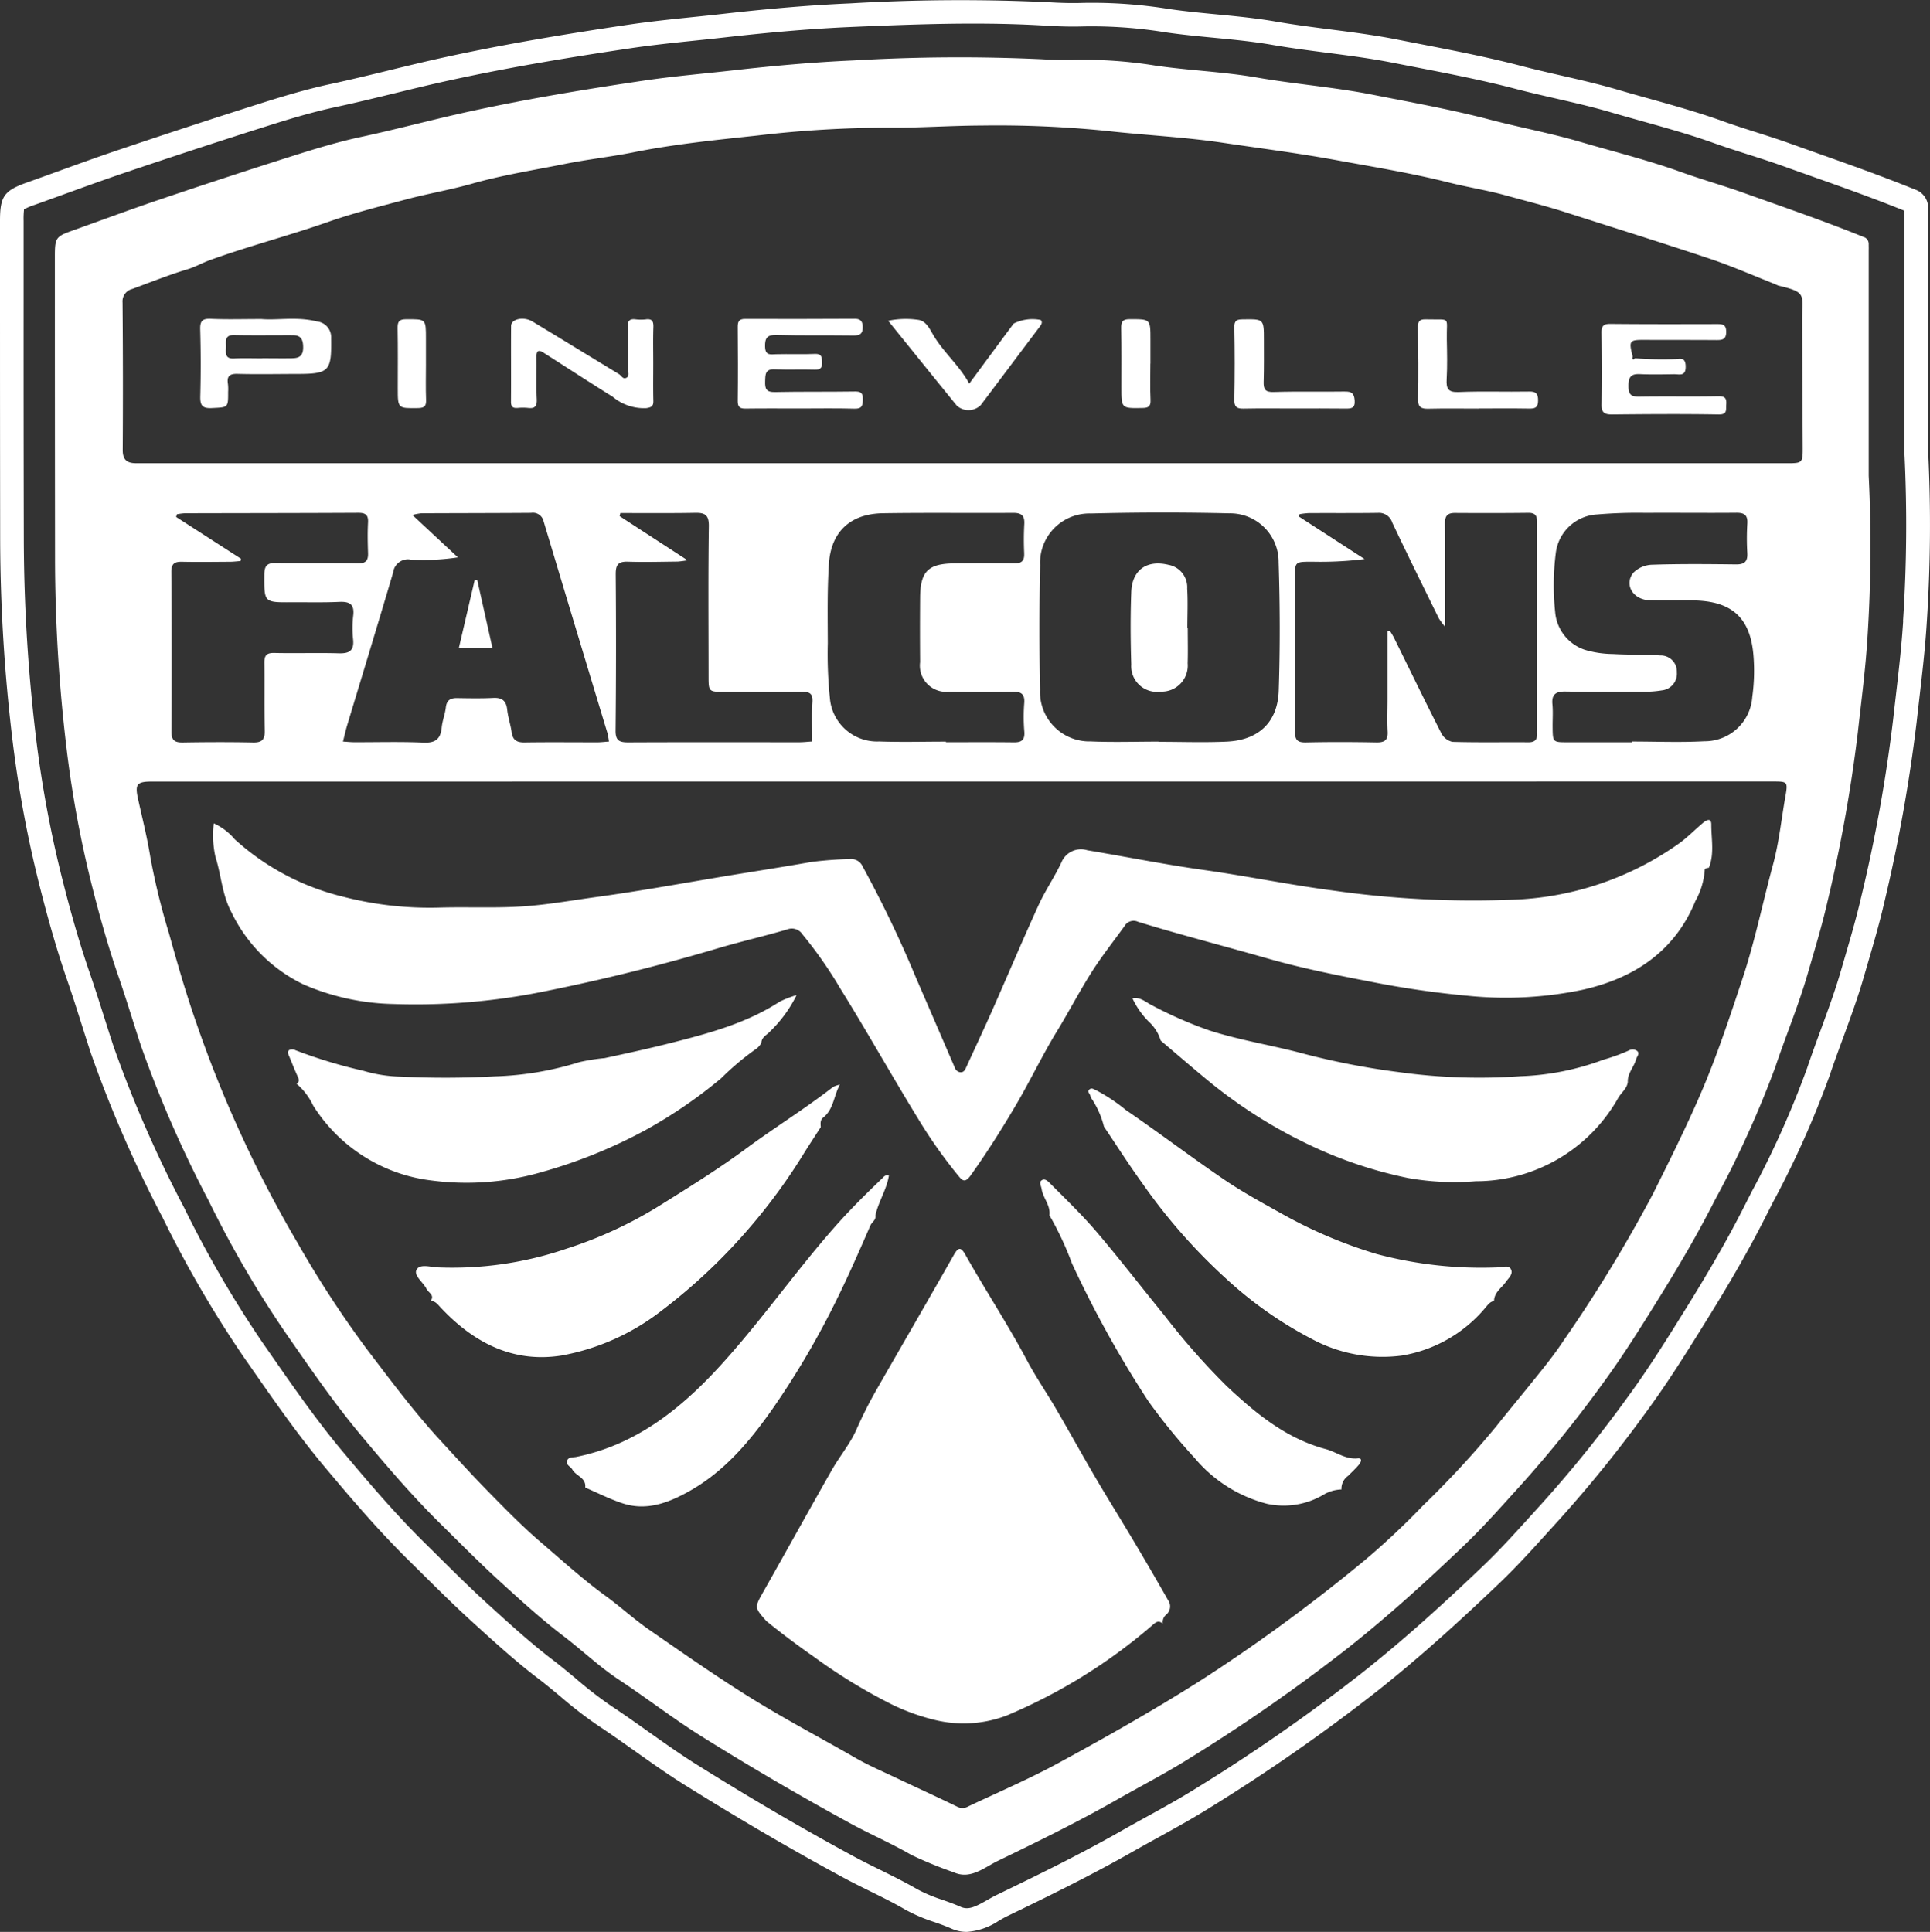 <svg id="Group_30" data-name="Group 30" xmlns="http://www.w3.org/2000/svg" xmlns:xlink="http://www.w3.org/1999/xlink" width="188.092" height="188.307" viewBox="0 0 188.092 188.307">
  <rect x="0" y="0" width="188.092" height="188.307" fill="#333333" stroke="none"/>
  <defs>
    <clipPath id="clip-path">
      <rect id="Rectangle_39" data-name="Rectangle 39" width="188.092" height="188.307" fill="none"/>
    </clipPath>
  </defs>
  <g id="Group_29" data-name="Group 29" clip-path="url(#clip-path)">
    <path id="Path_145" data-name="Path 145" d="M121.22,67.482a4.069,4.069,0,0,1-.99,0c-.651-.086-.814.188-.79.808.053,1.359.034,2.721.044,4.081,0,.282.148.628-.164.8-.345.19-.494-.206-.727-.348-2.809-1.709-5.612-3.426-8.426-5.126-.863-.521-2.087-.261-2.092.428-.019,2.465.008,4.931-.011,7.4,0,.517.224.624.666.59a5.088,5.088,0,0,1,.991,0c.675.082.887-.159.855-.858-.063-1.359,0-2.722-.027-4.083-.013-.6.159-.778.683-.446,2.251,1.432,4.484,2.894,6.75,4.3a4.705,4.705,0,0,0,3.277,1.106c.517-.08.692-.2.679-.718-.03-1.214-.01-2.429-.01-3.643,0-1.177-.027-2.356.013-3.532.019-.563-.118-.831-.723-.761" transform="translate(-58.265 -36.352)" fill="#fff"/>
    <path id="Path_146" data-name="Path 146" d="M350.1,75.564c-2.575.051-5.151-.008-7.725.038-.81.014-1.053-.21-1.053-1.047,0-.871.252-1.188,1.118-1.148,1.1.052,2.207.026,3.311.01.526-.009,1.168.256,1.146-.775-.021-.985-.616-.676-1.111-.695a34.319,34.319,0,0,1-3.845-.086c-.044.124-.15.137-.221.064-.038-.041,0-.157.012-.24-.39-1.52-.316-1.62,1.1-1.615,2.355.01,4.71,0,7.065.017.6.005.959-.073.951-.821-.008-.721-.388-.736-.916-.735-3.458.008-6.917.017-10.375-.018-.7-.007-.87.234-.86.89.036,2.32.053,4.642.006,6.962-.016.815.3.982,1.032.975,3.458-.034,6.917-.06,10.374,0,.865.014.705-.445.742-.948.042-.575-.057-.838-.753-.824" transform="translate(-182.618 -36.94)" fill="#fff"/>
    <path id="Path_147" data-name="Path 147" d="M167.37,74.525c-2.576.039-5.154,0-7.729.053-.824.018-.976-.3-.95-1.026.024-.684-.015-1.238.946-1.193,1.286.06,2.577-.007,3.864.035.583.019.762-.164.738-.745-.021-.516-.054-.818-.71-.789-1.248.056-2.5-.005-3.752.029-.575.016-1.07.155-1.094-.739-.023-.869.226-1.158,1.118-1.136,2.5.063,5.006.02,7.508.051.6.008.9-.16.892-.8,0-.532-.166-.83-.754-.828-3.571.015-7.141.028-10.712.012-.627,0-.717.292-.713.813.018,2.4.029,4.792,0,7.187-.007.6.219.747.771.739,1.766-.025,3.534-.009,5.3-.009s3.535-.034,5.3.018c.742.022.811-.3.822-.914.013-.68-.254-.769-.848-.76" transform="translate(-84.124 -36.362)" fill="#fff"/>
    <path id="Path_148" data-name="Path 148" d="M200.065,67.908c-1.42,1.905-2.827,3.819-4.332,5.858-.928-1.725-2.422-2.97-3.431-4.618-.372-.607-.729-1.489-1.523-1.6a8.3,8.3,0,0,0-2.946.088c2.292,2.837,4.479,5.557,6.681,8.264a1.7,1.7,0,0,0,2.331-.031c1.925-2.542,3.827-5.1,5.752-7.644.174-.229.31-.441.106-.667a4.086,4.086,0,0,0-2.639.35" transform="translate(-101.275 -36.368)" fill="#fff"/>
    <path id="Path_149" data-name="Path 149" d="M310.686,74.585c-2.281.04-4.566-.047-6.844.048-1.047.044-1.23-.334-1.179-1.252.072-1.285.041-2.578.015-3.868-.047-2.329.49-1.9-2.069-1.967-.586-.016-.756.206-.748.777.033,2.321.062,4.644.011,6.964-.018.824.295.989,1.023.971,1.618-.04,3.238-.012,4.858-.012v-.012c1.656,0,3.312-.019,4.968.01.59.01.847-.121.851-.789,0-.689-.211-.882-.885-.87" transform="translate(-161.676 -36.418)" fill="#fff"/>
    <path id="Path_150" data-name="Path 150" d="M271.831,74.574c-2.315.039-4.632-.03-6.945.047-.846.028-1.006-.274-.985-1,.04-1.36.022-2.723.023-4.084,0-2.044,0-2.026-2.036-2-.57.007-.855.077-.841.771q.07,3.532,0,7.064c-.013.7.235.88.888.866,1.653-.035,3.307-.012,4.961-.012s3.308-.014,4.961.009c.584.008.971-.023.913-.8-.049-.671-.281-.869-.943-.858" transform="translate(-140.749 -36.409)" fill="#fff"/>
    <path id="Path_151" data-name="Path 151" d="M239.956,71.842h.008c0-.772,0-1.545,0-2.317,0-2.048,0-2.012-2.031-2.012-.734,0-.831.292-.82.915.035,1.912.018,3.825.018,5.737,0,2.06,0,2.037,2.027,2.006.6-.009.846-.138.814-.8-.056-1.174-.016-2.353-.016-3.53" transform="translate(-127.844 -36.401)" fill="#fff"/>
    <path id="Path_152" data-name="Path 152" d="M86.847,71.927q0-1.267,0-2.534c0-1.913,0-1.875-1.924-1.87-.714,0-.847.254-.834.9.038,1.946.015,3.892.016,5.839,0,1.981,0,1.948,1.99,1.921.664-.009.787-.247.765-.838-.043-1.137-.012-2.276-.012-3.415" transform="translate(-45.337 -36.406)" fill="#fff"/>
    <path id="Path_153" data-name="Path 153" d="M53.7,67.692c-1.915-.491-3.859-.1-5.394-.235-1.9,0-3.4.05-4.906-.02-.818-.039-1.091.171-1.066,1.024q.093,3.252.008,6.509c-.023.879.171,1.213,1.124,1.165,1.589-.079,1.592-.014,1.587-1.559a4.772,4.772,0,0,0-.015-.771c-.128-.762.141-1.027.937-1.005,1.909.051,3.82.01,5.73.008,3.226,0,3.437-.246,3.388-3.492A1.539,1.539,0,0,0,53.7,67.692m-2.351,3.587c-.992.017-1.984,0-2.976,0v.01c-.919,0-1.839-.034-2.756.01-.886.042-.785-.527-.767-1.088s-.186-1.208.786-1.19c1.91.037,3.822.007,5.732.013.792,0,1,.433,1,1.192,0,.775-.35,1.037-1.016,1.048" transform="translate(-22.822 -36.358)" fill="#fff"/>
    <path id="Path_154" data-name="Path 154" d="M98.837,122.657l-.248.026-1.531,6.572h3.256c-.518-2.316-1-4.457-1.476-6.6" transform="translate(-52.33 -66.133)" fill="#fff"/>
    <path id="Path_155" data-name="Path 155" d="M188.382,30.789c0-.147-.006-.295-.006-.442a.706.706,0,0,0-.523-.731c-3.81-1.547-7.7-2.873-11.57-4.259-2.085-.747-4.221-1.348-6.306-2.1-3.165-1.135-6.427-1.939-9.646-2.885-2.925-.86-5.938-1.416-8.89-2.189-3.773-.989-7.611-1.675-11.429-2.429-3.712-.734-7.512-1.021-11.244-1.669-3.277-.57-6.6-.684-9.885-1.162a43.672,43.672,0,0,0-7.8-.562c-1.1.039-2.21.006-3.311-.062a174.99,174.99,0,0,0-18.312.116c-3.934.17-7.866.529-11.792.973-2.9.328-5.818.57-8.7,1-5.706.846-11.4,1.789-17.04,3.024-3.511.768-6.979,1.709-10.493,2.463-2.255.485-4.476,1.162-6.678,1.86q-6.5,2.062-12.964,4.252c-2.825.954-5.618,2-8.428,3-1.669.595-1.759.713-1.759,2.525q0,14.816.016,29.632a156.758,156.758,0,0,0,1.15,18.564,106.885,106.885,0,0,0,2.54,13.52c.724,2.842,1.522,5.671,2.486,8.458.783,2.262,1.466,4.564,2.221,6.843A114.674,114.674,0,0,0,26.6,123.577a103.308,103.308,0,0,0,7.481,12.853c2.367,3.408,4.713,6.836,7.38,10.023,2.466,2.948,4.959,5.875,7.7,8.575,1.983,1.955,3.942,3.94,6,5.81,1.94,1.761,3.874,3.533,5.965,5.124,1.851,1.409,3.55,3.039,5.485,4.316,2.717,1.794,5.287,3.792,8.054,5.521q7.167,4.479,14.579,8.521c1.926,1.044,3.943,1.917,5.842,3.02a41.425,41.425,0,0,0,4.15,1.7c1.614.718,2.962-.494,4.282-1.132,3.9-1.886,7.8-3.8,11.57-5.947,2.352-1.34,4.763-2.584,7.055-4.019a170.46,170.46,0,0,0,15.52-10.811c3.948-3.129,7.661-6.506,11.294-9.982,1.937-1.853,3.7-3.868,5.5-5.847a120.752,120.752,0,0,0,8.13-10.1c1.91-2.613,3.635-5.388,5.353-8.154,1.928-3.106,3.775-6.241,5.422-9.5a98.761,98.761,0,0,0,5.915-13.015c1.019-3.037,2.258-5.993,3.152-9.082.659-2.277,1.358-4.555,1.888-6.854a145.619,145.619,0,0,0,3-16.659c.34-3.078.75-6.159.94-9.241a137.9,137.9,0,0,0,.121-15.8q0-11.052,0-22.1M180.24,84.254c-.38,2.189-.609,4.421-1.189,6.557-1,3.674-1.749,7.409-2.951,11.038-1.257,3.794-2.508,7.591-4.088,11.254-1.437,3.334-3.06,6.591-4.686,9.845a140.187,140.187,0,0,1-8.735,14.325c-.932,1.415-2.038,2.754-3.112,4.09-1.123,1.4-2.276,2.771-3.386,4.178a93.125,93.125,0,0,1-7.171,7.752,73.466,73.466,0,0,1-5.628,5.288,166.923,166.923,0,0,1-15.735,11.564c-4.629,2.949-9.392,5.644-14.2,8.258-2.839,1.543-5.823,2.82-8.747,4.206a1.084,1.084,0,0,1-1.029.04c-2.027-.986-4.079-1.92-6.116-2.886-1.284-.61-2.6-1.174-3.827-1.882-3.285-1.891-6.64-3.654-9.872-5.643-3.508-2.159-6.872-4.523-10.254-6.863-1.47-1.017-2.794-2.243-4.242-3.295-2.21-1.606-4.226-3.445-6.294-5.217-1.756-1.5-3.384-3.165-5.007-4.817-1.641-1.669-3.217-3.4-4.8-5.122-2.611-2.83-4.9-5.929-7.23-8.982a104.25,104.25,0,0,1-6.683-10.263,118.95,118.95,0,0,1-9.9-21.544c-.988-2.825-1.818-5.71-2.621-8.6a67.079,67.079,0,0,1-1.815-7.393c-.307-1.932-.789-3.836-1.211-5.748-.314-1.422-.12-1.688,1.361-1.688l157.9-.008c1.535,0,1.54.007,1.272,1.551M23.426,56.914l.074-.259a5.927,5.927,0,0,1,.784-.1c5.628-.015,11.256-.014,16.883-.044.7,0,1,.186.961.938-.055.991-.033,1.989,0,2.982.029.754-.243,1.029-1.028,1.016-2.647-.046-5.3.01-7.945-.043-.885-.018-1.132.292-1.136,1.145-.014,2.7-.044,2.7,2.647,2.683,1.545-.009,3.092.035,4.634-.038,1.02-.048,1.521.212,1.384,1.341a10.523,10.523,0,0,0-.012,2.317c.114,1.114-.381,1.383-1.4,1.354-2.095-.06-4.194.014-6.289-.034-.743-.017-.968.252-.959.95.026,2.21-.017,4.42.034,6.629.02.867-.264,1.166-1.138,1.148-2.28-.047-4.561-.037-6.841,0-.786.013-1.115-.2-1.111-1.053q.039-7.789-.012-15.579c-.005-.809.334-1,1.056-.982,1.544.032,3.09.009,4.635,0,.349,0,.7-.045,1.047-.07.019-.074.038-.147.057-.221l-6.325-4.076m23.02-.194a5.712,5.712,0,0,1,.862-.166c3.57-.018,7.141-.016,10.711-.042a1.073,1.073,0,0,1,1.223.836q3.093,10.315,6.215,20.621a8.2,8.2,0,0,1,.153.835c-.435.03-.794.076-1.152.077-2.356,0-4.712-.026-7.067.01-.762.012-1.164-.222-1.27-1.008-.1-.728-.351-1.437-.428-2.165-.091-.865-.476-1.209-1.352-1.167-1.176.057-2.355.035-3.533.016-.657-.011-1.021.21-1.1.919-.076.655-.338,1.289-.4,1.944-.108,1.135-.619,1.531-1.788,1.478-2.241-.1-4.489-.031-6.735-.038-.318,0-.637-.035-1.1-.063.155-.61.262-1.105.407-1.588,1.5-4.969,3.016-9.931,4.484-14.909a1.452,1.452,0,0,1,1.714-1.242,22.1,22.1,0,0,0,4.595-.217L46.446,56.72m19.821,5.756c-.007-.92.269-1.229,1.187-1.2,1.618.054,3.239.005,4.859-.011a9.451,9.451,0,0,0,.948-.128l-6.614-4.3.07-.3h1c2.1,0,4.2.018,6.3-.023.941-.018,1.339.206,1.323,1.3-.069,4.865-.03,9.73-.027,14.6,0,1.547.006,1.55,1.6,1.551,2.5,0,5.007.013,7.51-.009.724-.006,1.068.166,1.012,1-.083,1.24-.022,2.49-.022,3.846-.463.029-.854.076-1.247.077-5.559,0-11.118-.015-16.677.011-.857,0-1.246-.158-1.236-1.148q.077-7.629.013-15.259m39.807-2c.033.739-.286.968-.979.96q-2.925-.032-5.851,0c-2.532.028-3.289.786-3.312,3.318q-.028,3.15,0,6.3a2.556,2.556,0,0,0,2.857,2.882c2.023.032,4.048.04,6.071,0,.857-.017,1.31.167,1.217,1.161a17.147,17.147,0,0,0,.013,2.76c.055.8-.277,1.031-1.023,1.022-2.207-.027-4.416-.01-6.623-.01v-.06c-2.171,0-4.344.061-6.511-.016a4.612,4.612,0,0,1-4.8-4.281,41.808,41.808,0,0,1-.2-5.291c-.009-2.577-.056-5.162.109-7.731.2-3.141,2.094-4.892,5.254-4.942,4.231-.066,8.464-.01,12.7-.037.8-.005,1.139.254,1.09,1.087a27.526,27.526,0,0,0-.009,2.873m1.55,1.13a4.8,4.8,0,0,1,4.94-5.029q6.733-.174,13.472-.016a4.735,4.735,0,0,1,4.833,4.785c.133,4.16.146,8.331.01,12.49-.1,3.1-1.975,4.842-5.087,4.979-2.2.1-4.416.018-6.624.018v-.02c-2.208,0-4.42.076-6.624-.019a4.814,4.814,0,0,1-4.926-5.027q-.122-6.079.007-12.162m24.858,3.211c0-.626.006-1.253-.008-1.878-.037-1.662-.041-1.662,1.671-1.662a34.566,34.566,0,0,0,5.1-.256l-6.383-4.132c.014-.081.028-.162.042-.243a7.491,7.491,0,0,1,.884-.106c2.244-.012,4.489.01,6.733-.023a1.357,1.357,0,0,1,1.415.936c1.476,3.128,3.012,6.227,4.535,9.333a7.718,7.718,0,0,0,.624.842c0-1.261,0-2.2,0-3.141,0-2.321.012-4.642-.017-6.962-.009-.7.243-1,.955-1,2.391.015,4.783.018,7.174-.012.923-.012.846.584.846,1.189q-.006,9.946,0,19.893c0,.147-.012.295,0,.442.034.607-.237.847-.854.842-2.465-.019-4.931.032-7.394-.041a1.62,1.62,0,0,1-1.081-.834c-1.569-3.081-3.076-6.194-4.606-9.295-.119-.241-.271-.467-.408-.7l-.233.052q0,3.287,0,6.573c0,1.068-.047,2.139.011,3.2.047.849-.3,1.072-1.1,1.058-2.28-.042-4.563-.049-6.843,0-.8.017-1.09-.193-1.082-1.041.04-4.346.02-8.692.02-13.039m35.595,5.606c-1.539-.1-3.087-.055-4.627-.143a9.989,9.989,0,0,1-2.709-.4,4.249,4.249,0,0,1-2.927-3.706,25.033,25.033,0,0,1,.059-5.706,4.289,4.289,0,0,1,4.023-3.791,46.047,46.047,0,0,1,4.735-.157c2.943-.019,5.887.019,8.829-.009.8-.008,1.139.225,1.082,1.073a24.564,24.564,0,0,0,0,2.871c.041.82-.285,1.1-1.1,1.091-2.722-.032-5.447-.059-8.166.032a2.692,2.692,0,0,0-1.876.819c-.869,1.169.032,2.586,1.607,2.643,1.4.052,2.8.005,4.194.017,3.868.032,5.7,1.706,5.956,5.557a18.552,18.552,0,0,1-.13,3.852,4.636,4.636,0,0,1-4.668,4.317c-2.347.129-4.706.027-7.06.027,0,.024,0,.048,0,.073-2.1,0-4.194,0-6.291,0-1.422,0-1.425-.01-1.441-1.483-.008-.736.052-1.478-.018-2.209-.1-1.008.366-1.271,1.284-1.256,2.5.039,5,.026,7.505.016a9.821,9.821,0,0,0,1.865-.127,1.631,1.631,0,0,0,1.472-1.771,1.561,1.561,0,0,0-1.606-1.631m12.241-18.74-160.87,0c-.839-.019-1.231-.369-1.225-1.293q.046-7.185-.017-14.37a1.237,1.237,0,0,1,.92-1.312c1.809-.666,3.6-1.383,5.445-1.941.736-.223,1.386-.6,2.1-.862,3.8-1.382,7.723-2.391,11.529-3.727,2.516-.883,5.087-1.525,7.638-2.207,2.117-.566,4.325-.937,6.426-1.534,2.989-.849,6.04-1.321,9.062-1.929,2.2-.442,4.468-.689,6.667-1.128,3.988-.8,8.016-1.2,12.039-1.634a109.723,109.723,0,0,1,12.745-.769c3.043.027,6.088-.2,9.136-.211a105.572,105.572,0,0,1,12.217.527c3.765.422,7.553.594,11.315,1.155,3.667.546,7.352,1.016,11,1.683,3.677.673,7.37,1.273,11.011,2.189,1.833.461,3.768.762,5.569,1.262,1.948.54,3.934,1.035,5.87,1.659,4.665,1.5,9.349,2.952,14,4.509,2.164.725,4.261,1.652,6.388,2.488a2.382,2.382,0,0,0,.3.136c2.83.665,2.3.879,2.309,3.348q.029,6.135.059,12.27c.009,1.69.012,1.694-1.625,1.694" transform="translate(-6.259 -6.527)" fill="#fff"/>
    <path id="Path_156" data-name="Path 156" d="M242.022,131.673a2.539,2.539,0,0,0,2.646-2.758c.036-1.14.007-2.282.007-3.423h-.036c0-1.288.062-2.579-.017-3.862a2.217,2.217,0,0,0-1.827-2.313c-2.087-.512-3.541.485-3.623,2.641-.089,2.352-.075,4.712,0,7.065a2.5,2.5,0,0,0,2.851,2.65" transform="translate(-128.922 -64.261)" fill="#fff"/>
    <path id="Path_157" data-name="Path 157" d="M187.91,43.948V20.77c0-.087,0-.173,0-.26l0-.2a1.871,1.871,0,0,0-1.268-1.835c-3.17-1.288-6.435-2.445-9.592-3.563q-1.3-.462-2.6-.925c-1.111-.4-2.245-.76-3.342-1.111s-2.2-.7-3.278-1.09c-2.36-.846-4.79-1.525-7.14-2.182-1.019-.285-2.037-.57-3.052-.868-1.825-.537-3.7-.966-5.507-1.381-1.271-.292-2.586-.593-3.859-.927-3.253-.853-6.588-1.5-9.813-2.126q-1.128-.219-2.256-.441c-2.193-.434-4.433-.724-6.6-1-1.724-.223-3.506-.453-5.233-.753-1.956-.34-3.938-.53-5.854-.714-1.5-.144-3.051-.293-4.556-.512a47,47,0,0,0-8.391-.6c-1,.035-2.1.014-3.365-.064A183.14,183.14,0,0,0,82.85.331c-3.729.161-7.689.488-12.461,1.028-.962.109-1.927.209-2.892.308-2.061.213-4.193.434-6.286.744C53.926,3.492,48.384,4.476,43.242,5.6c-1.787.391-3.585.83-5.325,1.254-1.863.454-3.788.923-5.688,1.332-2.488.534-4.979,1.3-7.118,1.981-4.3,1.365-8.763,2.827-13.633,4.471-2.005.676-4.022,1.408-5.973,2.115-.964.349-1.928.7-2.894,1.042C.39,18.589,0,19.147,0,21.533v8.018Q0,41.1.016,52.647A166.49,166.49,0,0,0,1.233,72.275,113.973,113.973,0,0,0,3.926,86.616c.891,3.5,1.729,6.347,2.639,8.973.478,1.381.93,2.807,1.367,4.187.316,1,.631,1.992.96,2.983a120.057,120.057,0,0,0,6.97,15.949A109.47,109.47,0,0,0,23.8,132.346l.5.714c2.3,3.308,4.669,6.729,7.316,9.892,2.521,3.012,5.227,6.194,8.16,9.085q.632.624,1.263,1.249c1.637,1.623,3.33,3.3,5.074,4.883l.279.253c1.93,1.753,3.926,3.565,6.061,5.191.733.558,1.464,1.167,2.171,1.757a41.537,41.537,0,0,0,3.651,2.819c1.212.8,2.422,1.658,3.593,2.488,1.575,1.117,3.2,2.271,4.888,3.324,5.312,3.319,10.339,6.257,15.369,8.982.883.478,1.789.926,2.665,1.359,1.146.566,2.33,1.152,3.44,1.8a16.258,16.258,0,0,0,2.818,1.206c.579.2,1.125.4,1.65.631a3.7,3.7,0,0,0,1.521.33,6.4,6.4,0,0,0,3.129-1.091c.287-.164.558-.319.815-.444,3.974-1.92,8.191-3.986,12.217-6.279.817-.465,1.64-.919,2.464-1.373,1.648-.909,3.352-1.849,4.986-2.871a177.915,177.915,0,0,0,16.4-11.425c3.621-2.869,7.415-6.222,11.94-10.551,1.687-1.613,3.262-3.356,4.784-5.041q.523-.579,1.048-1.156a126.518,126.518,0,0,0,8.615-10.7c2.047-2.8,3.888-5.765,5.669-8.635,2.441-3.933,4.213-7.035,5.742-10.06l.731-1.44a92.573,92.573,0,0,0,5.544-12.379c.411-1.223.865-2.462,1.306-3.659.7-1.917,1.433-3.9,2.018-5.921l.385-1.321c.566-1.935,1.152-3.936,1.613-5.938A155.456,155.456,0,0,0,186.79,70.4c.085-.766.174-1.532.262-2.3.283-2.44.576-4.962.729-7.46a144.96,144.96,0,0,0,.13-16.688M185.481,60.5c-.15,2.436-.439,4.927-.718,7.336q-.134,1.156-.264,2.312A149.444,149.444,0,0,1,181.373,87.5c-.446,1.936-1.022,3.9-1.579,5.808l-.387,1.327c-.563,1.945-1.277,3.888-1.968,5.768-.445,1.213-.906,2.467-1.327,3.721a90.8,90.8,0,0,1-5.413,12.067l-.733,1.444c-1.5,2.963-3.239,6.011-5.644,9.885-1.758,2.832-3.576,5.761-5.571,8.49a124.413,124.413,0,0,1-8.458,10.512q-.529.58-1.054,1.163c-1.5,1.654-3.042,3.365-4.668,4.92-4.534,4.337-8.166,7.548-11.778,10.411A175.693,175.693,0,0,1,116.6,174.295c-1.579.989-3.255,1.913-4.875,2.806-.833.459-1.666.918-2.492,1.389-3.964,2.258-8.141,4.3-12.079,6.207-.33.159-.649.342-.958.519-1.1.627-1.806.995-2.57.654-.607-.27-1.223-.488-1.818-.7a14.315,14.315,0,0,1-2.429-1.026c-1.176-.683-2.4-1.286-3.576-1.869-.857-.423-1.743-.861-2.588-1.319-4.988-2.7-9.975-5.617-15.246-8.911-1.627-1.017-3.228-2.152-4.776-3.25-1.186-.841-2.413-1.711-3.656-2.532A39.128,39.128,0,0,1,56.1,163.6c-.726-.606-1.477-1.232-2.251-1.821-2.055-1.565-4.013-3.343-5.907-5.063l-.279-.253c-1.706-1.549-3.381-3.209-5-4.814q-.633-.628-1.268-1.254c-2.86-2.818-5.525-5.953-8.01-8.922-2.58-3.084-4.923-6.461-7.189-9.727l-.5-.716a107.23,107.23,0,0,1-7.77-13.352,118.305,118.305,0,0,1-6.845-15.645c-.325-.982-.638-1.969-.951-2.955-.442-1.394-.9-2.835-1.386-4.244-.888-2.564-1.708-5.356-2.583-8.788A111.576,111.576,0,0,1,3.52,72a164.147,164.147,0,0,1-1.2-19.355Q2.294,41.1,2.3,29.552V21.533a8.154,8.154,0,0,1,.043-1.127,5.642,5.642,0,0,1,1.039-.44q1.454-.518,2.9-1.047c1.939-.7,3.945-1.429,5.925-2.1,4.856-1.639,9.3-3.1,13.592-4.457,2.184-.693,4.517-1.412,6.906-1.925,1.93-.414,3.872-.888,5.749-1.346,1.727-.421,3.512-.856,5.272-1.241,5.089-1.114,10.583-2.088,17.814-3.161,2.043-.3,4.149-.521,6.185-.732.972-.1,1.944-.2,2.913-.311,4.718-.534,8.627-.857,12.3-1.016,4.164-.18,8.078-.329,11.917-.329,2.412,0,4.794.059,7.19.206,1.341.083,2.514.1,3.588.067a44.956,44.956,0,0,1,7.979.579c1.561.227,3.14.378,4.668.525,1.873.18,3.81.365,5.68.69,1.776.309,3.583.543,5.331.769,2.129.276,4.33.56,6.448.979q1.131.223,2.264.442c3.188.619,6.486,1.259,9.668,2.093,1.308.343,2.64.648,3.929.944,1.777.408,3.613.829,5.372,1.346,1.024.3,2.053.589,3.081.876,2.312.646,4.7,1.314,6.983,2.132,1.116.4,2.254.763,3.355,1.115,1.078.344,2.193.7,3.266,1.085q1.3.467,2.609.928c3.066,1.087,6.235,2.21,9.329,3.461v.018l0,23.422v.061a142.458,142.458,0,0,1-.126,16.455" transform="translate(0 0)" fill="#fff"/>
    <path id="Path_158" data-name="Path 158" d="M190.256,173.747c-.759.636-1.454,1.357-2.25,1.94a29.774,29.774,0,0,1-16.584,5.538,96.5,96.5,0,0,1-17.124-.894c-4.252-.554-8.456-1.422-12.7-2.018-3.789-.532-7.547-1.287-11.323-1.919a2.06,2.06,0,0,0-2.525,1.191c-.661,1.414-1.565,2.715-2.213,4.134-1.539,3.37-2.979,6.784-4.479,10.172-.828,1.87-1.7,3.724-2.552,5.583-.12.261-.227.579-.6.559a.651.651,0,0,1-.553-.471q-1.887-4.38-3.78-8.756a113.425,113.425,0,0,0-5.2-10.841,1.22,1.22,0,0,0-1.247-.712,36.168,36.168,0,0,0-3.716.278c-3.116.551-6.244,1.021-9.363,1.547-3.857.65-7.706,1.34-11.582,1.87-2.419.33-4.832.765-7.264.923-2.639.171-5.3.038-7.944.108a33.749,33.749,0,0,1-9.535-1.063,24.117,24.117,0,0,1-10.539-5.594,5.807,5.807,0,0,0-2.037-1.549,9.558,9.558,0,0,0,.158,3.253c.566,1.781.649,3.7,1.549,5.387a15.041,15.041,0,0,0,7.023,7.053,23.112,23.112,0,0,0,8.737,1.913,62.851,62.851,0,0,0,14.761-1.231q8.52-1.707,16.836-4.179c2.264-.674,4.573-1.194,6.838-1.864a1.23,1.23,0,0,1,1.466.488,41.051,41.051,0,0,1,3.681,5.264c2.605,4.189,5.012,8.5,7.593,12.706a47.469,47.469,0,0,0,3.859,5.485c.375.452.657.881,1.239.068,1.61-2.251,3.076-4.577,4.478-6.966,1.371-2.335,2.529-4.782,3.944-7.1,1.2-1.959,2.256-4.014,3.5-5.948.959-1.488,2.064-2.882,3.1-4.322a1.016,1.016,0,0,1,1.311-.412c4.154,1.276,8.366,2.352,12.544,3.551,3.274.94,6.632,1.614,9.981,2.259a92.239,92.239,0,0,0,9.749,1.414,36.641,36.641,0,0,0,10.958-.578c4.973-1.092,9.045-3.67,11.088-8.673a7.214,7.214,0,0,0,.905-2.979c-.008-.238.244-.223.411-.269.548-1.372.228-2.8.233-4.2,0-.734-.52-.411-.834-.148" transform="translate(-24.31 -93.517)" fill="#fff"/>
    <path id="Path_159" data-name="Path 159" d="M196.687,292.458c-1.181-1.988-2.411-3.947-3.58-5.941-1.307-2.23-2.557-4.495-3.859-6.728-.932-1.6-1.986-3.129-2.853-4.76-1.868-3.511-4.051-6.833-6-10.292-.42-.746-.674-.78-1.121.008-2.52,4.442-5.087,8.859-7.623,13.293a41.827,41.827,0,0,0-1.889,3.77c-.612,1.373-1.617,2.564-2.368,3.882-2.239,3.932-4.425,7.894-6.655,11.832-.9,1.595-.931,1.579.27,2.929q2.251,1.825,4.63,3.478A53.428,53.428,0,0,0,172.7,308.3a20.421,20.421,0,0,0,4.8,1.8,11.83,11.83,0,0,0,6.911-.448,53.3,53.3,0,0,0,14.146-8.753c.365-.313.627-.6,1.078-.2a.955.955,0,0,1,.323-.879,1.033,1.033,0,0,0,.2-1.4q-1.7-2.994-3.466-5.955" transform="translate(-86.311 -142.431)" fill="#fff"/>
    <path id="Path_160" data-name="Path 160" d="M287.853,216.224a17.961,17.961,0,0,1-2.462.891,25.461,25.461,0,0,1-8.071,1.61,56.625,56.625,0,0,1-11.767-.388,73.754,73.754,0,0,1-9.223-1.769c-3.087-.84-6.253-1.317-9.315-2.3a39.64,39.64,0,0,1-5.649-2.475c-.568-.285-1.1-.818-1.866-.656a8.017,8.017,0,0,0,1.6,2.28,4.029,4.029,0,0,1,1.152,1.835c1.61,1.361,3.2,2.739,4.832,4.078a47.741,47.741,0,0,0,9.666,6.094,41.717,41.717,0,0,0,9.647,3.231,25.824,25.824,0,0,0,6.55.306,15.915,15.915,0,0,0,13.887-8.118c.3-.527.859-.9.938-1.559-.035-.857.61-1.461.811-2.222.065-.247.386-.547.108-.795a.753.753,0,0,0-.839-.042" transform="translate(-129.132 -113.822)" fill="#fff"/>
    <path id="Path_161" data-name="Path 161" d="M85.487,227.768a48.668,48.668,0,0,0,10.261-4.136,46.562,46.562,0,0,0,7.364-5.044,26.873,26.873,0,0,1,3.262-2.765,1.77,1.77,0,0,0,.665-.7c.025-.562.532-.755.84-1.1a12.777,12.777,0,0,0,2.591-3.546,9.919,9.919,0,0,0-1.662.648c-3.235,2.1-6.891,3.078-10.56,4.009-2.15.546-4.319,1.018-6.488,1.485a18.557,18.557,0,0,0-2.472.393,30.4,30.4,0,0,1-8.23,1.386,88.083,88.083,0,0,1-9.151.027,13.806,13.806,0,0,1-3.655-.571,48.358,48.358,0,0,1-6.605-2,.74.74,0,0,0-.618-.028c-.244.185-.068.469.028.7.265.645.522,1.294.811,1.927.127.277.143.485-.129.662a6.334,6.334,0,0,1,1.62,2.129,15.847,15.847,0,0,0,11.58,7.308,26.245,26.245,0,0,0,10.549-.783" transform="translate(-32.838 -113.481)" fill="#fff"/>
    <path id="Path_162" data-name="Path 162" d="M270.212,247.678a39.6,39.6,0,0,1-11.938-1.3,45.691,45.691,0,0,1-9.144-3.872c-1.932-1.079-3.887-2.139-5.714-3.381-3.235-2.2-6.352-4.571-9.579-6.781a16.835,16.835,0,0,0-2.911-1.935c-.206-.085-.414-.247-.61-.1-.31.225.034.459.071.682.034.2.221.367.312.562a8.613,8.613,0,0,1,1,2.406c1.248,1.851,2.446,3.738,3.755,5.545a55.65,55.65,0,0,0,8.232,9.352A38.538,38.538,0,0,0,252,254.683a14.513,14.513,0,0,0,8.747,1.591,13.482,13.482,0,0,0,8.206-4.758c.227-.264.408-.5.762-.549.012-.864.745-1.28,1.168-1.889.247-.355.685-.717.505-1.159-.211-.518-.773-.246-1.178-.242" transform="translate(-124.111 -124.145)" fill="#fff"/>
    <path id="Path_163" data-name="Path 163" d="M120.776,243.015a56.422,56.422,0,0,0,5.071-7.021c.514-.818,1.046-1.625,1.57-2.437-.023-.333-.071-.686.229-.922,1.03-.811,1.021-2.1,1.632-3.221a2.682,2.682,0,0,0-.659.227c-2.758,2.14-5.729,3.976-8.533,6.047-2.737,2.021-5.623,3.8-8.5,5.6a40.693,40.693,0,0,1-8.914,4.109,34.34,34.34,0,0,1-12.618,1.834c-.7-.038-1.741-.372-2.038.245-.274.57.659,1.2.98,1.852.187.378.833.6.389,1.186.459-.018.671.291.96.6,3.2,3.432,7.075,5.473,11.847,4.7a22.349,22.349,0,0,0,9.671-4.333,55.684,55.684,0,0,0,8.916-8.471" transform="translate(-47.428 -123.694)" fill="#fff"/>
    <path id="Path_164" data-name="Path 164" d="M250.931,276.673c-1.182.116-2.073-.619-3.11-.9-3.878-1.036-6.842-3.5-9.667-6.152a69.1,69.1,0,0,1-6.025-6.839c-2.216-2.709-4.346-5.488-6.617-8.155-1.433-1.683-3.015-3.2-4.564-4.762-.207-.209-.529-.529-.843-.271-.237.194-.018.539.025.825.133.892.887,1.595.759,2.559a30.66,30.66,0,0,1,2.2,4.7,105.424,105.424,0,0,0,7.452,13.439,58.02,58.02,0,0,0,4.51,5.531,13.672,13.672,0,0,0,7.029,4.452,7.635,7.635,0,0,0,5.619-.941,3.615,3.615,0,0,1,1.653-.452,1.509,1.509,0,0,1,.641-1.324c.365-.363.743-.716,1.074-1.107.184-.217.357-.655-.137-.606" transform="translate(-118.616 -134.524)" fill="#fff"/>
    <path id="Path_165" data-name="Path 165" d="M146.349,260.357c1.106-2.263,2.112-4.575,3.118-6.884.144-.331.559-.518.483-.949.282-1.355,1.109-2.541,1.32-3.928a.54.54,0,0,0-.564.2c-1.616,1.548-3.206,3.113-4.692,4.8-3.926,4.449-7.308,9.344-11.329,13.711-3.839,4.171-8.158,7.569-13.887,8.73-.3.061-.738-.015-.878.344-.173.441.336.588.5.888.353.633,1.369.792,1.251,1.755,1.22.521,2.41,1.134,3.667,1.543,2.313.753,4.427-.052,6.414-1.156,3.448-1.915,5.93-4.857,8.154-8.026a81.14,81.14,0,0,0,6.44-11.026" transform="translate(-64.639 -134.027)" fill="#fff"/>
  </g>
</svg>
